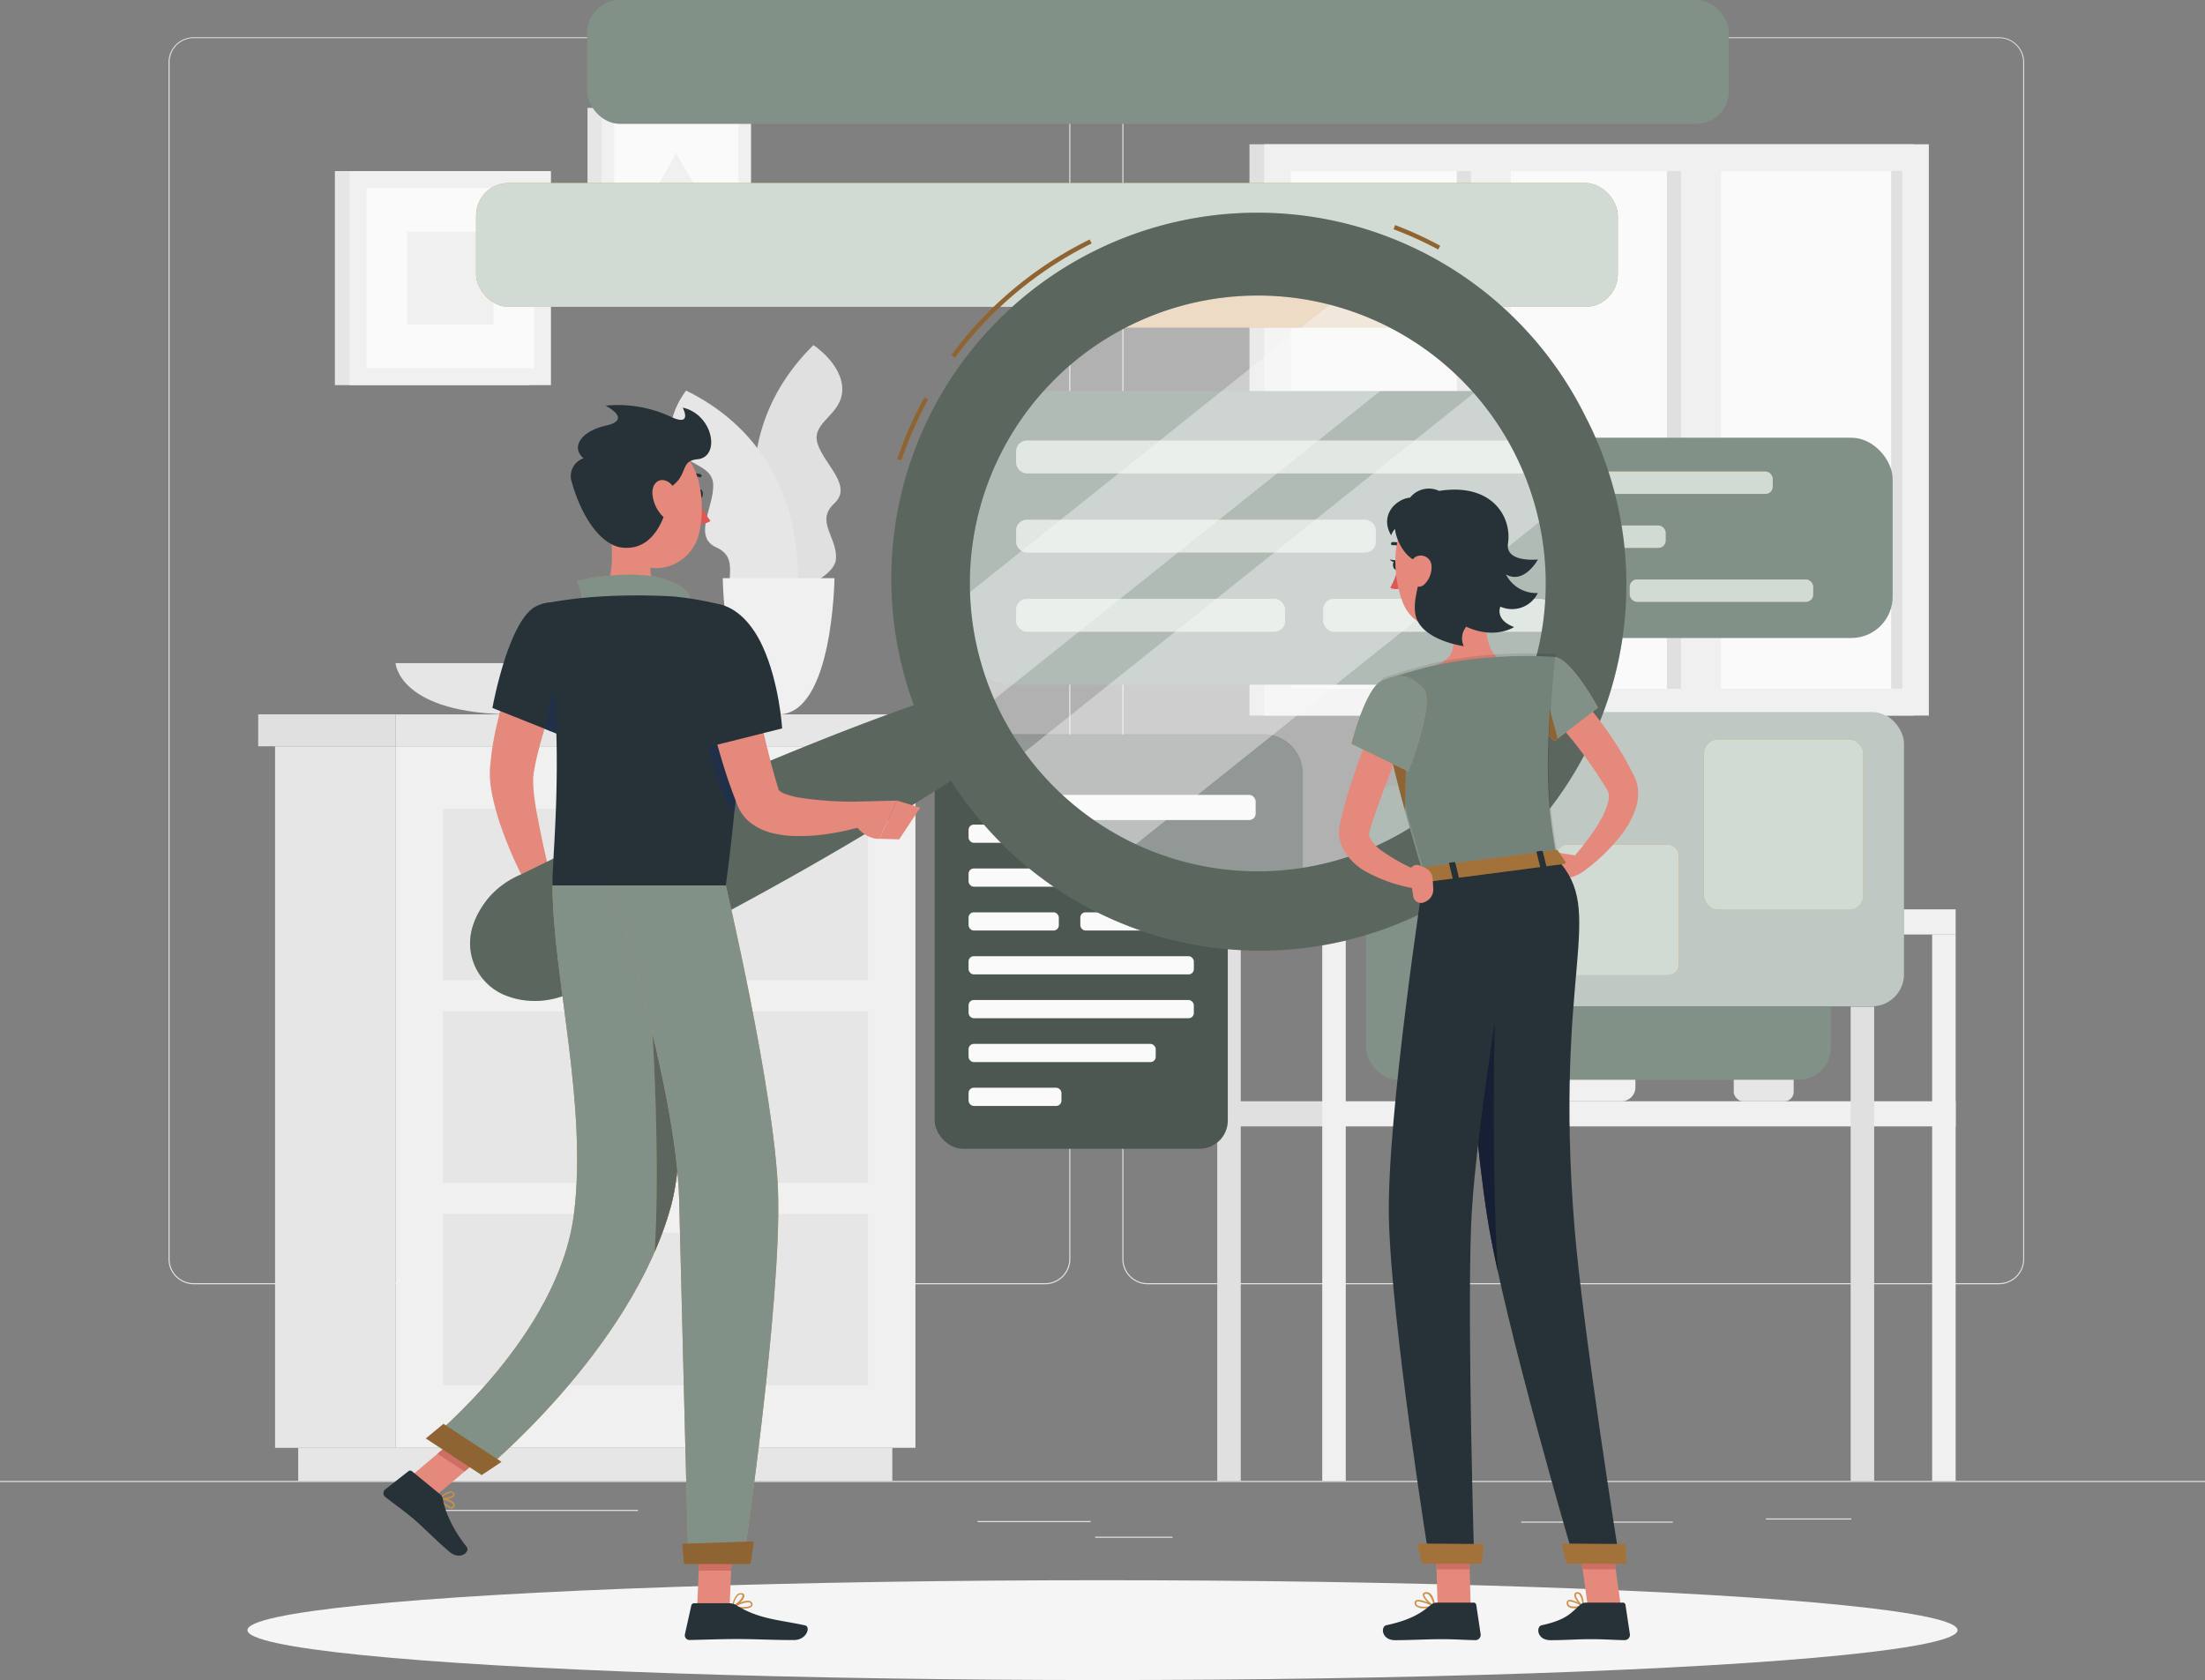 <svg xmlns="http://www.w3.org/2000/svg" id="Layer_1" data-name="Layer 1" viewBox="0 0 500 381.01"><rect x="0" y="0" width="500" height="381.01" fill="#808080" stroke="none"/><defs><style>.cls-1{fill:#e0e0e0;}.cls-2{fill:#f0f0f0;}.cls-12,.cls-3{fill:#fafafa;}.cls-4{fill:#e6e6e6;}.cls-5{fill:#f5f5f5;}.cls-6{fill:#819187;}.cls-7{fill:#cb8f49;}.cls-8{fill:#d1dbd3;}.cls-12,.cls-9{opacity:0.4;}.cls-10,.cls-12,.cls-13,.cls-20,.cls-21,.cls-9{isolation:isolate;}.cls-10{fill:#fff;opacity:0.5;}.cls-11{fill:#e4897b;}.cls-13{opacity:0.3;}.cls-14{fill:#263238;}.cls-15{fill:#de5753;}.cls-16{fill:#203048;}.cls-17{fill:#ce6f64;}.cls-18{fill:#5c665f;}.cls-19{fill:#161f33;}.cls-20{opacity:0.2;}.cls-21{opacity:0.1;}</style></defs><g id="freepik--background-complete--inject-3"><rect class="cls-1" y="335.85" width="500" height="0.25"></rect><rect class="cls-1" x="344.93" y="345.07" width="34.4" height="0.25"></rect><rect class="cls-1" x="400.44" y="344.36" width="19.36" height="0.25"></rect><rect class="cls-1" x="221.66" y="344.95" width="25.68" height="0.25"></rect><rect class="cls-1" x="248.35" y="348.5" width="17.54" height="0.25"></rect><rect class="cls-1" x="91.68" y="342.42" width="52.99" height="0.25"></rect><path class="cls-1" d="M237,337.8H43.91a5.71,5.71,0,0,1-5.7-5.71V60.66A5.71,5.71,0,0,1,43.91,55H237a5.71,5.71,0,0,1,5.71,5.71h0V332.09A5.71,5.71,0,0,1,237,337.8ZM43.91,55.2a5.46,5.46,0,0,0-5.45,5.46V332.09a5.46,5.46,0,0,0,5.45,5.46H237a5.47,5.47,0,0,0,5.46-5.46V60.66A5.47,5.47,0,0,0,237,55.2Z" transform="translate(0 -46.55)"></path><path class="cls-1" d="M453.31,337.8H260.21a5.72,5.72,0,0,1-5.71-5.71V60.66A5.72,5.72,0,0,1,260.21,55h193.1A5.71,5.71,0,0,1,459,60.66V332.09A5.71,5.71,0,0,1,453.31,337.8ZM260.21,55.2a5.47,5.47,0,0,0-5.46,5.46V332.09a5.47,5.47,0,0,0,5.46,5.46h193.1a5.47,5.47,0,0,0,5.46-5.46V60.66a5.47,5.47,0,0,0-5.46-5.46Z" transform="translate(0 -46.55)"></path><rect class="cls-1" x="283.33" y="32.72" width="150.7" height="129.56"></rect><rect class="cls-2" x="286.68" y="32.72" width="150.7" height="129.56"></rect><rect class="cls-3" x="292.69" y="38.8" width="138.68" height="117.4"></rect><rect class="cls-1" x="377.99" y="38.8" width="9.06" height="117.4"></rect><rect class="cls-1" x="330.33" y="38.8" width="9.06" height="117.4"></rect><rect class="cls-2" x="381.18" y="34.27" width="9.06" height="125.78"></rect><rect class="cls-2" x="333.51" y="34.28" width="9.06" height="125.78"></rect><rect class="cls-1" x="428.84" y="38.79" width="2.53" height="117.4"></rect><path class="cls-1" d="M177.34,181.59S159,150,184.45,124.81c0,0,6.64,4.33,6.54,10.15s-7.12,7.29-5.61,12.15,8.12,9.61,3.78,13.63.7,7.58.41,12.5S177.34,181.59,177.34,181.59Z" transform="translate(0 -46.55)"></path><path class="cls-4" d="M180.22,186.76s7.44-35.78-24.64-51.64c0,0-4.94,6.2-3,11.69s9.05,4.67,9.15,9.76-4.67,11.69.71,14.13,1.73,7.42,3.56,12S180.22,186.76,180.22,186.76Z" transform="translate(0 -46.55)"></path><path class="cls-2" d="M163.89,177.67s.32,30.89,12.67,30.89,12.66-30.89,12.66-30.89Z" transform="translate(0 -46.55)"></path><path class="cls-4" d="M89.69,196.94s.69,11.62,27.06,11.62,27.07-11.62,27.07-11.62Z" transform="translate(0 -46.55)"></path><rect class="cls-2" x="350.64" y="220.45" width="20.2" height="29.3" rx="3.14"></rect><rect class="cls-4" x="393.14" y="230.03" width="13.59" height="19.72" rx="2.11"></rect><rect class="cls-2" x="393.14" y="228.12" width="13.59" height="2.22" rx="0.71"></rect><path class="cls-4" d="M318.42,280s.5,16.3,19.59,16.3,19.6-16.3,19.6-16.3Z" transform="translate(0 -46.55)"></path><rect class="cls-1" x="270.94" y="206.22" width="28.89" height="5.7"></rect><rect class="cls-2" x="299.83" y="206.23" width="143.63" height="5.7"></rect><rect class="cls-1" x="270.94" y="249.75" width="28.89" height="5.7"></rect><rect class="cls-2" x="299.83" y="249.75" width="143.63" height="5.7"></rect><rect class="cls-1" x="276.02" y="211.92" width="5.33" height="123.92"></rect><rect class="cls-2" x="299.83" y="211.92" width="5.33" height="123.92"></rect><rect class="cls-1" x="419.65" y="211.92" width="5.33" height="123.92"></rect><rect class="cls-2" x="438.13" y="211.92" width="5.33" height="123.92"></rect><rect class="cls-4" x="62.37" y="169.26" width="27.32" height="159.09"></rect><rect class="cls-4" x="67.62" y="328.34" width="134.72" height="7.51"></rect><rect class="cls-2" x="89.69" y="169.25" width="117.89" height="159.09"></rect><rect class="cls-4" x="100.43" y="229.37" width="96.41" height="38.86"></rect><rect class="cls-4" x="100.43" y="275.31" width="96.41" height="38.86"></rect><path class="cls-2" d="M159.46,280.18H137.81a2.67,2.67,0,0,1-2.66-2.66h0a2.67,2.67,0,0,1,2.66-2.67h21.65a2.67,2.67,0,0,1,2.66,2.67h0A2.67,2.67,0,0,1,159.46,280.18Z" transform="translate(0 -46.55)"></path><rect class="cls-4" x="100.43" y="183.42" width="96.41" height="38.86"></rect><path class="cls-2" d="M159.46,234.24H137.81a2.67,2.67,0,0,1-2.66-2.67h0a2.67,2.67,0,0,1,2.66-2.66h21.65a2.67,2.67,0,0,1,2.66,2.66h0A2.67,2.67,0,0,1,159.46,234.24Z" transform="translate(0 -46.55)"></path><path class="cls-2" d="M159.46,326.12H137.81a2.67,2.67,0,0,1-2.66-2.66h0a2.67,2.67,0,0,1,2.66-2.67h21.65a2.67,2.67,0,0,1,2.66,2.67h0A2.67,2.67,0,0,1,159.46,326.12Z" transform="translate(0 -46.55)"></path><rect class="cls-4" x="89.69" y="162.01" width="121.53" height="7.25"></rect><rect class="cls-1" x="58.55" y="162" width="31.14" height="7.25"></rect><rect class="cls-4" x="75.94" y="38.8" width="44.2" height="48.54"></rect><rect class="cls-2" x="79.27" y="38.8" width="45.66" height="48.54"></rect><rect class="cls-3" x="83.09" y="42.62" width="38.01" height="40.89"></rect><rect class="cls-2" x="92.31" y="52.53" width="19.58" height="21.07"></rect><rect class="cls-4" x="133.22" y="24.47" width="33.52" height="36.01"></rect><rect class="cls-2" x="136.43" y="24.47" width="33.87" height="36.01"></rect><rect class="cls-3" x="139.27" y="27.31" width="28.19" height="30.33"></rect><polygon class="cls-2" points="153.36 34.8 145.65 48.16 161.07 48.16 153.36 34.8"></polygon></g><g id="freepik--Shadow--inject-3"><ellipse class="cls-5" cx="250" cy="369.69" rx="193.89" ry="11.32"></ellipse></g><g id="freepik--speech-bubbles--inject-3"><rect class="cls-6" x="312.33" y="99.27" width="116.84" height="45.42" rx="9.37"></rect><rect class="cls-7" x="322.07" y="106.93" width="79.91" height="5.08" rx="1.64"></rect><rect class="cls-7" x="322.07" y="119.17" width="55.64" height="5.08" rx="1.64"></rect><rect class="cls-7" x="322.07" y="131.41" width="41.6" height="5.08" rx="1.64"></rect><rect class="cls-7" x="369.56" y="131.41" width="41.6" height="5.08" rx="1.64"></rect><rect class="cls-8" x="322.07" y="106.93" width="79.91" height="5.08" rx="1.64"></rect><rect class="cls-8" x="322.07" y="119.17" width="55.64" height="5.08" rx="1.64"></rect><rect class="cls-8" x="322.07" y="131.41" width="41.6" height="5.08" rx="1.64"></rect><rect class="cls-8" x="369.56" y="131.41" width="41.6" height="5.08" rx="1.64"></rect><rect class="cls-6" x="216.13" y="88.68" width="138.83" height="66.6" rx="13.74"></rect><rect class="cls-7" x="230.41" y="99.91" width="117.16" height="7.45" rx="2.41"></rect><rect class="cls-7" x="230.41" y="117.86" width="81.57" height="7.45" rx="2.41"></rect><rect class="cls-7" x="230.41" y="135.81" width="60.99" height="7.45" rx="2.41"></rect><rect class="cls-7" x="300.04" y="135.81" width="51.62" height="7.45" rx="2.41"></rect><rect class="cls-8" x="230.41" y="99.91" width="117.16" height="7.45" rx="2.41"></rect><rect class="cls-8" x="230.41" y="117.86" width="81.57" height="7.45" rx="2.41"></rect><rect class="cls-8" x="230.41" y="135.81" width="60.99" height="7.45" rx="2.41"></rect><rect class="cls-8" x="300.04" y="135.81" width="51.62" height="7.45" rx="2.41"></rect><rect class="cls-6" x="211.94" y="167.35" width="66.47" height="93.18" rx="6.42"></rect><rect class="cls-9" x="211.94" y="167.35" width="66.47" height="93.18" rx="6.42"></rect><rect class="cls-3" x="219.63" y="177.07" width="51.08" height="4.13" rx="1.18"></rect><rect class="cls-3" x="219.63" y="187.01" width="35.57" height="4.13" rx="1.18"></rect><rect class="cls-3" x="219.63" y="196.96" width="51.08" height="4.13" rx="1.18"></rect><rect class="cls-3" x="219.63" y="206.9" width="20.47" height="4.13" rx="1.18"></rect><rect class="cls-3" x="244.97" y="206.9" width="20.47" height="4.13" rx="1.18"></rect><rect class="cls-3" x="219.63" y="216.85" width="51.08" height="4.13" rx="1.18"></rect><rect class="cls-3" x="219.63" y="226.79" width="51.08" height="4.13" rx="1.18"></rect><rect class="cls-3" x="219.63" y="236.74" width="42.44" height="4.13" rx="1.18"></rect><rect class="cls-3" x="219.63" y="246.68" width="21.06" height="4.13" rx="1.18"></rect><path class="cls-6" d="M286.5,213.33H212.11L245,239.5l50.43,19V222.24A8.93,8.93,0,0,0,286.5,213.33Z" transform="translate(0 -46.55)"></path><path class="cls-9" d="M286.5,213.04H212.11L245,239.21l50.43,19V221.95A8.93,8.93,0,0,0,286.5,213.04Z" transform="translate(0 -46.55)"></path><rect class="cls-3" x="227.34" y="180.26" width="57.39" height="5.72" rx="1.48"></rect><rect class="cls-6" x="309.78" y="178.04" width="105.37" height="66.84" rx="7.26"></rect><rect class="cls-6" x="326.37" y="161.46" width="105.37" height="66.84" rx="7.26"></rect><rect class="cls-10" x="326.37" y="161.36" width="105.37" height="66.84" rx="7.26"></rect><rect class="cls-7" x="386.37" y="167.67" width="36.15" height="38.67" rx="3.23"></rect><rect class="cls-8" x="386.37" y="167.67" width="36.15" height="38.67" rx="3.23"></rect><rect class="cls-7" x="353" y="191.53" width="27.71" height="29.64" rx="2.48"></rect><rect class="cls-8" x="353" y="191.53" width="27.71" height="29.64" rx="2.48"></rect><rect class="cls-7" x="107.96" y="41.5" width="258.89" height="28.09" rx="7.38"></rect><rect class="cls-8" x="107.96" y="41.5" width="258.89" height="28.09" rx="7.38"></rect><rect class="cls-7" x="250.41" y="64.62" width="70.25" height="9.67"></rect><rect class="cls-10" x="250.41" y="64.62" width="70.25" height="9.67"></rect><rect class="cls-6" x="133.15" width="258.89" height="28.09" rx="7.38"></rect></g><g id="freepik--Character--inject-3"><path class="cls-11" d="M130.36,194.26c-.88,2-1.85,4.16-2.7,6.27s-1.73,4.28-2.5,6.44a91.348,91.348,0,0,0-3.79,12.93l-.29,1.6-.1.6a2.076,2.076,0,0,1-.06.59,24.528,24.528,0,0,0,.06,2.92,58.904,58.904,0,0,0,1,6.63c.84,4.53,1.91,9.2,3,13.8l-5.13,2a92.647,92.647,0,0,1-6.09-13.59,57,57,0,0,1-2.12-7.47,26.814,26.814,0,0,1-.56-4.26v-1.21a5.984,5.984,0,0,1,.07-1.19l.2-2a62.994,62.994,0,0,1,1.37-7.65c.56-2.5,1.28-4.93,2-7.33s1.62-4.76,2.57-7.08c.47-1.16,1-2.31,1.46-3.46a38.318,38.318,0,0,1,1.64-3.48Z" transform="translate(0 -46.55)"></path><path class="cls-11" d="M124.71,244.69l3.9,3.81-8.51,4s-2.06-3.61-.63-6.87Z" transform="translate(0 -46.55)"></path><polygon class="cls-11" points="131.76 207.62 124.57 210.56 120.11 205.91 128.61 201.95 131.76 207.62"></polygon><path class="cls-12" d="M277.41,250.07a71.938,71.938,0,1,1,.053.006Z" transform="translate(0 -46.55)"></path><path class="cls-12" d="M329.79,121.79l-109.5,87.49c-.46-1-.91-2-1.33-3a71.24,71.24,0,0,1-5.21-20.48h0l94.58-75.57A71.15,71.15,0,0,1,329.79,121.79Z" transform="translate(0 -46.55)"></path><path class="cls-12" d="M355.06,160.12,252.11,242.37a71.861,71.861,0,0,1-24.77-21.28l112.41-89.82A72,72,0,0,1,355.06,160.12Z" transform="translate(0 -46.55)"></path><path class="cls-7" d="M204.39,151l-.95-.32a87.674,87.674,0,0,1,6.18-14.05l.87.48A86.934,86.934,0,0,0,204.39,151Zm12.14-23.34-.81-.59a86.7,86.7,0,0,1,31.37-26.21l.45.9a85.739,85.739,0,0,0-31.01,25.93Zm109.59-24.53A83.613,83.613,0,0,0,316,98.54l.36-.94a85.61,85.61,0,0,1,10.22,4.68Z" transform="translate(0 -46.55)"></path><path class="cls-13" d="M204.39,151l-.95-.32a87.674,87.674,0,0,1,6.18-14.05l.87.48A86.934,86.934,0,0,0,204.39,151Zm12.14-23.34-.81-.59a86.7,86.7,0,0,1,31.37-26.21l.45.9a85.739,85.739,0,0,0-31.01,25.93Zm109.59-24.53A83.613,83.613,0,0,0,316,98.54l.36-.94a85.61,85.61,0,0,1,10.22,4.68Z" transform="translate(0 -46.55)"></path><path class="cls-6" d="M359.87,141.74a83,83,0,0,0-152.65,64.73c-6.68,2.34-13.28,4.85-19.84,7.44q-14.19,5.63-28.12,11.76c-9.28,4.11-18.52,8.3-27.67,12.68-4.59,2.15-9.12,4.42-13.69,6.62a19.791,19.791,0,0,0-6.34,4.35,19.153,19.153,0,0,0-2.57,3.37,17.249,17.249,0,0,0-2,4.63,12.72,12.72,0,0,0,7.33,14.85,17.559,17.559,0,0,0,4.86,1.26,18.875,18.875,0,0,0,4.25,0,19.76,19.76,0,0,0,7.3-2.39c4.53-2.29,9.09-4.5,13.59-6.85,9-4.59,18-9.38,26.89-14.24S189,240,197.68,234.78c6-3.63,12.06-7.34,18-11.22a83,83,0,0,0,144.21-81.82Zm-45.46,95.53a65.292,65.292,0,1,1,.014-.007Z" transform="translate(0 -46.55)"></path><path class="cls-13" d="M359.87,141.74a83,83,0,0,0-152.65,64.73c-6.68,2.34-13.28,4.85-19.84,7.44q-14.19,5.63-28.12,11.76c-9.28,4.11-18.52,8.3-27.67,12.68-4.59,2.15-9.12,4.42-13.69,6.62a19.791,19.791,0,0,0-6.34,4.35,19.153,19.153,0,0,0-2.57,3.37,17.249,17.249,0,0,0-2,4.63,12.72,12.72,0,0,0,7.33,14.85,17.559,17.559,0,0,0,4.86,1.26,18.875,18.875,0,0,0,4.25,0,19.76,19.76,0,0,0,7.3-2.39c4.53-2.29,9.09-4.5,13.59-6.85,9-4.59,18-9.38,26.89-14.24S189,240,197.68,234.78c6-3.63,12.06-7.34,18-11.22a83,83,0,0,0,144.21-81.82Zm-45.46,95.53a65.292,65.292,0,1,1,.014-.007Z" transform="translate(0 -46.55)"></path><path class="cls-14" d="M158,158.55c0,.59.31,1.07.7,1.07s.7-.48.7-1.07-.31-1.07-.7-1.07S158,158,158,158.55Z" transform="translate(0 -46.55)"></path><path class="cls-15" d="M158.28,159.62a21.33,21.33,0,0,0,2.83,5.07,3.41,3.41,0,0,1-2.83.53Z" transform="translate(0 -46.55)"></path><path class="cls-14" d="M155.93,155.26a.37.37,0,0,1-.29-.14.36.36,0,0,1,.08-.49,3.43,3.43,0,0,1,3.13-.53.35.35,0,0,1-.184.675.346.346,0,0,1-.066-.025,2.73,2.73,0,0,0-2.47.45A.36.36,0,0,1,155.93,155.26Z" transform="translate(0 -46.55)"></path><path class="cls-11" d="M137.8,163c1,5.37,2.1,15.22-1.66,18.81,0,0,1.47,5.45,11.46,5.45,11,0,5.24-5.45,5.24-5.45-6-1.44-5.83-5.88-4.79-10.06Z" transform="translate(0 -46.55)"></path><path class="cls-7" d="M131.65,184.64c1.19-1.85-.81-6.34-.81-6.34s17.68-4.45,24.91,2.38c1.5,1.41-.16,3.49-.16,3.49Z" transform="translate(0 -46.55)"></path><path class="cls-6" d="M131.65,184.64c1.19-1.85-.81-6.34-.81-6.34s17.68-4.45,24.91,2.38c1.5,1.41-.16,3.49-.16,3.49Z" transform="translate(0 -46.55)"></path><path class="cls-7" d="M102.4,388.67c-.93,0-2.42-1.55-2.86-2.13a.17.17,0,0,1,0-.19.18.18,0,0,1,.16-.09c.11,0,2.56.22,3.23,1.09a.81.81,0,0,1,.16.66.72.72,0,0,1-.52.65Zm-2.32-2c.73.84,1.9,1.79,2.4,1.67,0,0,.2-.05.26-.37a.45.45,0,0,0-.1-.38,4.671,4.671,0,0,0-2.56-.94Z" transform="translate(0 -46.55)"></path><path class="cls-7" d="M100.19,386.65a2.677,2.677,0,0,1-.54,0,.16.16,0,0,1-.14-.11.2.2,0,0,1,0-.18c.07-.06,1.54-1.59,2.65-1.59h0a.94.94,0,0,1,.71.3.57.57,0,0,1,.14.7C102.72,386.33,101.19,386.65,100.19,386.65Zm-.13-.35c1,0,2.45-.31,2.69-.75,0,0,.07-.13-.09-.29a.59.59,0,0,0-.46-.19h0A4.23,4.23,0,0,0,100.06,386.3Z" transform="translate(0 -46.55)"></path><path class="cls-7" d="M168.39,411.37a13.248,13.248,0,0,1-2.26-.21A.16.16,0,0,1,166,411a.18.18,0,0,1,.08-.18c.11-.06,2.67-1.53,3.9-1.19a.86.86,0,0,1,.55.4.66.66,0,0,1,0,.76C170.24,411.24,169.33,411.37,168.39,411.37Zm-1.69-.47c1.36.2,3.22.19,3.56-.29.05-.06.09-.17,0-.38a.56.56,0,0,0-.34-.25C169.14,409.78,167.59,410.44,166.7,410.9Z" transform="translate(0 -46.55)"></path><path class="cls-7" d="M166.17,411.17a.179.179,0,0,1-.1,0A.16.16,0,0,1,166,411a4.88,4.88,0,0,1,1.14-2.83,1.25,1.25,0,0,1,1-.29.577.577,0,0,1,.65.48c.13.83-1.62,2.42-2.51,2.82Zm1.79-3a.91.91,0,0,0-.6.22,4,4,0,0,0-1,2.27c.9-.55,2.1-1.79,2-2.29,0,0,0-.17-.34-.2Z" transform="translate(0 -46.55)"></path><polygon class="cls-11" points="158.09 364.44 165.44 364.44 166.17 347.43 158.82 347.43 158.09 364.44"></polygon><polygon class="cls-11" points="92.64 335.24 98.78 339.26 112.34 327.81 106.19 323.78 92.64 335.24"></polygon><path class="cls-14" d="M99.79,385.43l-6.38-5.23a.63.63,0,0,0-.8,0l-5.26,4.13a1.08,1.08,0,0,0,0,1.69c2.26,1.79,3.45,2.55,6.26,4.85,1.73,1.41,6,5.73,8.41,7.68s4.62-.15,3.82-1.16c-3.59-4.55-5-8.44-5.41-10.85A1.81,1.81,0,0,0,99.79,385.43Z" transform="translate(0 -46.55)"></path><path class="cls-14" d="M165.39,410.14h-8a.65.65,0,0,0-.63.5l-1.45,6.53a1.07,1.07,0,0,0,1.06,1.31c2.89-.05,7.07-.22,10.71-.22,4.25,0,7.93.23,12.91.23,3,0,3.86-3.05,2.59-3.32-5.74-1.26-10.44-1.39-15.4-4.46A3.439,3.439,0,0,0,165.39,410.14Z" transform="translate(0 -46.55)"></path><path class="cls-14" d="M121.66,184c-6.37,3-10,23.1-10,23.1l15.57,6.21a115.83,115.83,0,0,0,5.51-17.15C134.88,186.9,128.18,180.9,121.66,184Z" transform="translate(0 -46.55)"></path><path class="cls-16" d="M129.92,195.33c-3.85,3.9-5.61,11.54-6.38,16.51l3.73,1.49a116.7,116.7,0,0,0,5.4-16.65C132.34,194.56,131.52,193.71,129.92,195.33Z" transform="translate(0 -46.55)"></path><path class="cls-14" d="M164.14,183.86s7.82,8.84.44,63.5H125.29c-.27-6,3.52-35.45-2.3-63.87a100.573,100.573,0,0,1,13.15-1.66,140.892,140.892,0,0,1,16.7,0A74.2,74.2,0,0,1,164.14,183.86Z" transform="translate(0 -46.55)"></path><path class="cls-16" d="M167.73,205.08l-6.62-11.41a58.312,58.312,0,0,0-1.55,16.27c.18,3.92,3.77,18.44,7,20.56A230.835,230.835,0,0,0,167.73,205.08Z" transform="translate(0 -46.55)"></path><path class="cls-11" d="M168.65,191.67c1,4.86,2,9.84,3.07,14.72s2.18,9.78,3.47,14.51c.33,1.17.64,2.37,1,3.49l.27.86.13.43v-.05c-.07-.09-.15-.1-.09,0a3.351,3.351,0,0,0,1.52.95,17.846,17.846,0,0,0,2.91.81,77.796,77.796,0,0,0,14.3.93l.95,5.44c-1.34.43-2.59.74-3.91,1.05s-2.62.57-3.95.77a42.731,42.731,0,0,1-8.33.56,22.613,22.613,0,0,1-4.6-.6,13.391,13.391,0,0,1-5.28-2.45,9.652,9.652,0,0,1-2.47-3c-.16-.3-.3-.64-.43-.93l-.18-.47-.37-1c-.51-1.27-.93-2.52-1.39-3.77-1.69-5-3.1-10.05-4.34-15.09s-2.31-10.07-3.2-15.24Z" transform="translate(0 -46.55)"></path><path class="cls-14" d="M154.33,189.22c-2.07,6.71,6.32,26.72,6.32,26.72l16.71-4.2s-.64-10.4-4.45-18.65C167.17,180.65,156.81,181.17,154.33,189.22Z" transform="translate(0 -46.55)"></path><path class="cls-11" d="M195.09,228.32l8.32-.21-4,8.66s-3.39.45-6.17-4.12l-2.93-3.5,3.37-.67A7.527,7.527,0,0,1,195.09,228.32Z" transform="translate(0 -46.55)"></path><polygon class="cls-11" points="208.66 183.17 203.9 190.35 199.41 190.22 203.41 181.56 208.66 183.17"></polygon><polygon class="cls-17" points="166.17 347.43 165.79 356.2 158.44 356.2 158.82 347.43 166.17 347.43"></polygon><polygon class="cls-17" points="106.19 323.78 112.34 327.81 105.34 333.71 99.2 329.69 106.19 323.78"></polygon><path class="cls-11" d="M138.26,157.28c.44,7.27.33,11.56,4,15.29,5.52,5.63,14.51,2.3,16.25-5,1.57-6.54.59-17.34-6.53-20.24a10,10,0,0,0-13.72,9.95Z" transform="translate(0 -46.55)"></path><path class="cls-14" d="M129.7,156c1.81,6.63,6.07,14.27,11.58,14.76,6.84.6,9.93-6.47,10.83-13.77,4.1-2.81,1.95-5.9,6.06-6.29,5.28-.5,3.59-10.16-3.36-11.71,0,0,2.33,4.35-2.56,2.15a28.22,28.22,0,0,0-14.94-2.59s6.24,3.12.14,4.51-7.92,5.15-5.11,7.42A4.241,4.241,0,0,0,129.7,156Z" transform="translate(0 -46.55)"></path><path class="cls-11" d="M147.94,158.49a8.22,8.22,0,0,0,2.07,4.87c1.6,1.77,3.27.67,3.55-1.48.26-1.93-.27-5.18-2.23-6.16S147.81,156.31,147.94,158.49Z" transform="translate(0 -46.55)"></path><path class="cls-7" d="M150.64,247.36s7.16,51.85,1.52,72.63c-8.94,32.9-43.12,60.67-43.12,60.67l-11.59-7.6s29.11-23.45,32.67-51c3.2-24.73-4.83-54.64-4.83-74.71Z" transform="translate(0 -46.55)"></path><path class="cls-6" d="M150.64,247.36s7.16,51.85,1.52,72.63c-8.94,32.9-43.12,60.67-43.12,60.67l-11.59-7.6s29.11-23.45,32.67-51c3.2-24.73-4.83-54.64-4.83-74.71Z" transform="translate(0 -46.55)"></path><path class="cls-7" d="M153.6,277a48.396,48.396,0,0,0-6.27-6c1.22,16.83,2.22,41.76,1.11,59.47A76.418,76.418,0,0,0,152.16,320C154.91,309.85,154.62,292.32,153.6,277Z" transform="translate(0 -46.55)"></path><path class="cls-18" d="M153.6,277a48.396,48.396,0,0,0-6.27-6c1.22,16.83,2.22,41.76,1.11,59.47A76.418,76.418,0,0,0,152.16,320C154.91,309.85,154.62,292.32,153.6,277Z" transform="translate(0 -46.55)"></path><path class="cls-7" d="M113.71,378.07c.05,0-4.49,3-4.49,3l-12.66-8.3,4-3.31Z" transform="translate(0 -46.55)"></path><path class="cls-13" d="M113.71,378.07c.05,0-4.49,3-4.49,3l-12.66-8.3,4-3.31Z" transform="translate(0 -46.55)"></path><path class="cls-7" d="M164.58,247.36s11.06,46.9,11.84,69.31c.88,25.12-7.89,84.38-7.89,84.38H156.08s-1.53-59.72-2.08-82.6c-.61-24.95-15.25-71.09-15.25-71.09Z" transform="translate(0 -46.55)"></path><path class="cls-6" d="M164.58,247.36s11.06,46.9,11.84,69.31c.88,25.12-7.89,84.38-7.89,84.38H156.08s-1.53-59.72-2.08-82.6c-.61-24.95-15.25-71.09-15.25-71.09Z" transform="translate(0 -46.55)"></path><path class="cls-7" d="M170.92,396.1c.06,0-.7,5.16-.7,5.16H155.08l-.41-4.61Z" transform="translate(0 -46.55)"></path><path class="cls-13" d="M170.92,396.1c.06,0-.7,5.16-.7,5.16H155.08l-.41-4.61Z" transform="translate(0 -46.55)"></path></g><g id="freepik--character--inject-3-2" data-name="freepik--character--inject-3"><path class="cls-11" d="M356,202.29c.85.8,1.52,1.48,2.22,2.24s1.36,1.5,2,2.27c1.3,1.53,2.52,3.14,3.7,4.76a76.261,76.261,0,0,1,6.27,10.26l.37.73a7.05,7.05,0,0,1,.45,1.1,9.117,9.117,0,0,1,.44,2.26,11,11,0,0,1-.55,4,20.159,20.159,0,0,1-3.21,5.92,42.678,42.678,0,0,1-8.8,8.46l-2.49-2.86c1.17-1.37,2.39-2.84,3.48-4.31a36.772,36.772,0,0,0,3-4.5,15.632,15.632,0,0,0,1.82-4.42,4.581,4.581,0,0,0,.07-1.7,2.224,2.224,0,0,0-.18-.55,1.599,1.599,0,0,0-.13-.22l-.32-.54a105.064,105.064,0,0,0-6.27-9.11c-1.11-1.47-2.3-2.88-3.5-4.27-.59-.7-1.2-1.38-1.81-2.06s-1.27-1.36-1.8-1.89Z" transform="translate(0 -46.55)"></path><path class="cls-11" d="M357.36,240.59l-7.47-1.22,3.91,6.54s4.81-.17,6.18-3Z" transform="translate(0 -46.55)"></path><polygon class="cls-11" points="344.37 195.84 347.93 201.15 353.8 199.36 349.89 192.82 344.37 195.84"></polygon><path class="cls-7" d="M357,411.28a2.15,2.15,0,0,1-1.43-.39,1,1,0,0,1-.29-.94.59.59,0,0,1,.35-.5c.87-.39,3.15,1.07,3.41,1.24a.181.181,0,0,1-.06.32A8.856,8.856,0,0,1,357,411.28Zm-1-1.55a.724.724,0,0,0-.22,0,.26.26,0,0,0-.15.23.67.67,0,0,0,.18.63c.38.34,1.36.39,2.67.13A6.589,6.589,0,0,0,356,409.73Z" transform="translate(0 -46.55)"></path><path class="cls-7" d="M359,411h-.09c-.71-.41-2.08-2-1.91-2.87a.65.65,0,0,1,.6-.5.9.9,0,0,1,.75.24c.82.72.83,2.88.83,3a.19.19,0,0,1-.09.15Zm-1.28-3h-.08c-.22,0-.27.12-.29.21-.1.51.75,1.73,1.46,2.3a4.09,4.09,0,0,0-.69-2.36.57.57,0,0,0-.45-.15Z" transform="translate(0 -46.55)"></path><path class="cls-7" d="M322.92,411.28a2.77,2.77,0,0,1-1.81-.46,1,1,0,0,1-.33-.86.58.58,0,0,1,.3-.47c.93-.52,3.91,1,4.25,1.19a.2.2,0,0,1,.09.19.17.17,0,0,1-.14.14A12.469,12.469,0,0,1,322.92,411.28Zm-1.33-1.55a.62.62,0,0,0-.33.07.21.21,0,0,0-.12.19.65.65,0,0,0,.2.57c.46.41,1.69.48,3.35.2a9.731,9.731,0,0,0-3.1-1.03Z" transform="translate(0 -46.55)"></path><path class="cls-7" d="M325.25,411h-.08c-.89-.4-2.66-2-2.52-2.87,0-.2.18-.45.67-.5a1.32,1.32,0,0,1,1,.31c.94.78,1.12,2.8,1.12,2.89a.17.17,0,0,1-.07.16A.189.189,0,0,1,325.25,411Zm-1.79-3h-.11c-.32,0-.34.16-.35.2-.08.51,1.12,1.78,2,2.33a4.16,4.16,0,0,0-1-2.31A.93.93,0,0,0,323.46,408Z" transform="translate(0 -46.55)"></path><path class="cls-11" d="M337.07,179.3c-.29,4.52-1.07,13.7,2.4,16.24,0,0-.63,4.63-8.82,5.71-9,1.17-4.89-3.91-4.89-3.91,4.77-1.82,4.16-5.45,2.86-8.77Z" transform="translate(0 -46.55)"></path><path class="cls-14" d="M318.44,171.31a.34.34,0,0,1-.26-.12,2.83,2.83,0,0,0-2.35-1,.35.35,0,0,1-.407-.281l-.003-.018a.36.36,0,0,1,.31-.4,3.51,3.51,0,0,1,3,1.26.36.36,0,0,1-.27.59Z" transform="translate(0 -46.55)"></path><path class="cls-15" d="M316.88,175.74a16.281,16.281,0,0,1-1.63,4.1,2.58,2.58,0,0,0,2.19.12Z" transform="translate(0 -46.55)"></path><path class="cls-14" d="M317.28,174.64c.08.6-.17,1.12-.56,1.18s-.78-.4-.85-1,.17-1.12.56-1.17S317.21,174,317.28,174.64Z" transform="translate(0 -46.55)"></path><path class="cls-14" d="M316.61,173.66l-1.49-.23S316,174.46,316.61,173.66Z" transform="translate(0 -46.55)"></path><polygon class="cls-11" points="333.49 364.29 325.99 364.29 325.49 346.94 332.99 346.94 333.49 364.29"></polygon><polygon class="cls-11" points="367.54 364.29 360.04 364.29 357.63 346.94 365.13 346.94 367.54 364.29"></polygon><path class="cls-14" d="M359.58,410H368a.59.59,0,0,1,.59.51l1,6.67a1.2,1.2,0,0,1-1.2,1.33c-2.93-.05-4.35-.22-8.05-.22-2.28,0-5.61.23-8.75.23s-3.31-3.11-2-3.39c5.87-1.26,6.8-3,8.77-4.67A2.001,2.001,0,0,1,359.58,410Z" transform="translate(0 -46.55)"></path><path class="cls-14" d="M325.74,410h8.41a.6.6,0,0,1,.6.51l1,6.67a1.2,1.2,0,0,1-1.2,1.33c-2.93-.05-4.35-.22-8.05-.22-2.28,0-7,.23-10.14.23s-3.31-3.11-2-3.39c5.87-1.26,8.18-3,10.16-4.67A2.001,2.001,0,0,1,325.74,410Z" transform="translate(0 -46.55)"></path><polygon class="cls-17" points="325.49 346.94 325.75 355.89 333.25 355.89 332.99 346.94 325.49 346.94"></polygon><polygon class="cls-17" points="365.13 346.94 357.63 346.94 358.88 355.89 366.37 355.89 365.13 346.94"></polygon><path class="cls-11" d="M337.17,169.94c.51,7.42.88,10.55-2.34,14.82-4.85,6.41-14.07,5.42-16.79-1.7-2.45-6.41-2.87-17.46,3.95-21.34a10.15,10.15,0,0,1,15.18,8.22Z" transform="translate(0 -46.55)"></path><path class="cls-14" d="M341.49,176.83c4.16,2.32,7.25-3.4,7.25-3.4s-7.46.81-6.79-3.63c.88-5.89-3.34-13.05-13.92-12.13-.59.05-1.15.12-1.7.21a5.44,5.44,0,0,0-6.58,1.52c-3,.25-7.05,3.83-4.3,8.56a4.35,4.35,0,0,1,.88-1.47c.23,2.77,2.65,7.17,5.67,7.46.65,3.79-1.87,8.18-1,12.14,1.29,5.71,10.92,7,10.92,7a4.17,4.17,0,0,1,.56-4.41c6.54,3,10.85.07,10.85.07-4.46-1.66-3.11-4.62-3.11-4.62a6.51,6.51,0,0,0,8.49-3.09A7.68,7.68,0,0,1,341.49,176.83Z" transform="translate(0 -46.55)"></path><path class="cls-11" d="M324.61,175.09a5.4,5.4,0,0,1-1.5,3.87c-1.32,1.37-2.94.41-3.38-1.34-.39-1.58-.17-4.19,1.55-4.91a2.44,2.44,0,0,1,3.33,2.38Z" transform="translate(0 -46.55)"></path><path class="cls-14" d="M330.84,244.22s1.9,49.36,6.42,78.34c3.64,23.42,19.81,78.14,19.81,78.14h10.22s-8.43-52.85-10.28-76c-4.68-58.59,7.47-71.17-4-83.37Z" transform="translate(0 -46.55)"></path><path class="cls-19" d="M339.38,259.83s-4.62-.8-7.32,8c1,16.67,2.71,38.79,5.2,54.73.55,3.55,1.39,7.83,2.42,12.52C337.73,306.92,339.38,259.83,339.38,259.83Z" transform="translate(0 -46.55)"></path><path class="cls-14" d="M322.87,245.26s-8.42,54.61-7.93,77.46c.51,23.77,9.22,78,9.22,78h10.13s-1.6-52.82-.71-76.16c1-25.45,11.39-82.17,11.39-82.17Z" transform="translate(0 -46.55)"></path><polygon class="cls-7" points="368.77 354.63 355.18 354.63 354.12 350.07 368.67 350.17 368.77 354.63"></polygon><polygon class="cls-20" points="368.77 354.63 355.18 354.63 354.12 350.07 368.67 350.17 368.77 354.63"></polygon><path class="cls-7" d="M352.5,195.55c3.91.38,9.85,11.49,9.85,11.49l-9.87,7.57s-8.17-7.17-7.2-11.2C346.29,199.22,348.75,195.2,352.5,195.55Z" transform="translate(0 -46.55)"></path><path class="cls-6" d="M352.5,195.55c3.91.38,9.85,11.49,9.85,11.49l-9.87,7.57s-8.17-7.17-7.2-11.2C346.29,199.22,348.75,195.2,352.5,195.55Z" transform="translate(0 -46.55)"></path><path class="cls-7" d="M349.55,200.33a10.13,10.13,0,0,0-3.06-.34,16.908,16.908,0,0,0-1.21,3.42c-1,4,7.2,11.2,7.2,11.2l.73-.56Z" transform="translate(0 -46.55)"></path><path class="cls-13" d="M349.55,200.33a10.13,10.13,0,0,0-3.06-.34,16.908,16.908,0,0,0-1.21,3.42c-1,4,7.2,11.2,7.2,11.2l.73-.56Z" transform="translate(0 -46.55)"></path><path class="cls-11" d="M319.52,211c-2.85,7.21-5.85,14.54-8.24,21.77-.16.46-.29.9-.43,1.35l-.34,1.11a1.831,1.831,0,0,0,0,1,7.52,7.52,0,0,0,2.59,3.1,42.188,42.188,0,0,0,9.69,5.19l-.9,3.68a34.69,34.69,0,0,1-12.08-3.94,12.93,12.93,0,0,1-5.39-5.46,8.37,8.37,0,0,1-.69-4.76,5.606,5.606,0,0,1,.1-.59l.1-.42.17-.76c.12-.51.24-1,.37-1.5,1-4,2.28-7.8,3.63-11.57s2.76-7.49,4.35-11.2Z" transform="translate(0 -46.55)"></path><path class="cls-6" d="M313.45,200.88s-3.38,1.71,9.42,44.38l30.18-3.94c-2.12-12.22-3.12-19.79-.55-45.77a91.006,91.006,0,0,0-13,0,95.496,95.496,0,0,0-13.71,1.8C320,198.64,313.45,200.88,313.45,200.88Z" transform="translate(0 -46.55)"></path><path class="cls-21" d="M313.652,200.271s-3.38,1.71,9.42,44.38l30.18-3.94c-2.12-12.22-3.12-19.79-.55-45.77a91.006,91.006,0,0,0-13,0,95.51,95.51,0,0,0-13.71,1.8C320.202,198.031,313.652,200.271,313.652,200.271Z" transform="translate(0 -46.55)"></path><path class="cls-7" d="M353.27,239.49,355,242c.13.2-.09.44-.43.49l-31.65,4.14c-.27,0-.52-.07-.56-.24l-.62-2.67c-.05-.18.17-.37.47-.41l30.56-4A.55.55,0,0,1,353.27,239.49Z" transform="translate(0 -46.55)"></path><path class="cls-20" d="M353.27,239.49,355,242c.13.2-.09.44-.43.49l-31.65,4.14c-.27,0-.52-.07-.56-.24l-.62-2.67c-.05-.18.17-.37.47-.41l30.56-4A.55.55,0,0,1,353.27,239.49Z" transform="translate(0 -46.55)"></path><path class="cls-14" d="M349.61,243.44l.82-.11c.16,0,.27-.12.25-.22l-.84-3.46a.29.29,0,0,0-.34-.14l-.82.1c-.17,0-.28.12-.25.23l.84,3.45C349.29,243.4,349.45,243.46,349.61,243.44Z" transform="translate(0 -46.55)"></path><path class="cls-14" d="M329.77,246l.82-.11c.16,0,.28-.12.25-.22l-.84-3.46a.31.31,0,0,0-.34-.15l-.82.11c-.16,0-.28.12-.25.22l.84,3.46C329.45,246,329.61,246.06,329.77,246Z" transform="translate(0 -46.55)"></path><path class="cls-7" d="M314.86,215.36c.83,3.86,2,8.75,3.71,14.94l.37-15.69Z" transform="translate(0 -46.55)"></path><path class="cls-13" d="M314.86,215.36c.83,3.86,2,8.75,3.71,14.94l.37-15.69Z" transform="translate(0 -46.55)"></path><path class="cls-7" d="M313.45,200.88c-3.75,1.51-7,14.34-7,14.34l12.9,6.28s6.23-15.69,3.44-18.75S317.77,199.15,313.45,200.88Z" transform="translate(0 -46.55)"></path><path class="cls-6" d="M313.45,200.88c-3.75,1.51-7,14.34-7,14.34l12.9,6.28s6.23-15.69,3.44-18.75S317.77,199.15,313.45,200.88Z" transform="translate(0 -46.55)"></path><polygon class="cls-7" points="336.02 354.63 322.43 354.63 321.37 350.07 336.5 350.17 336.02 354.63"></polygon><polygon class="cls-20" points="336.02 354.63 322.43 354.63 321.37 350.07 336.5 350.17 336.02 354.63"></polygon><path class="cls-11" d="M323,243.28l-1.09-.45a1.64,1.64,0,0,0-2.24,1.76l.79,5.21a1.78,1.78,0,0,0,2.36,1.42,3.997,3.997,0,0,0,1.1-.61,3,3,0,0,0,1.08-2.48l-.11-2.16A3,3,0,0,0,323,243.28Z" transform="translate(0 -46.55)"></path></g></svg>